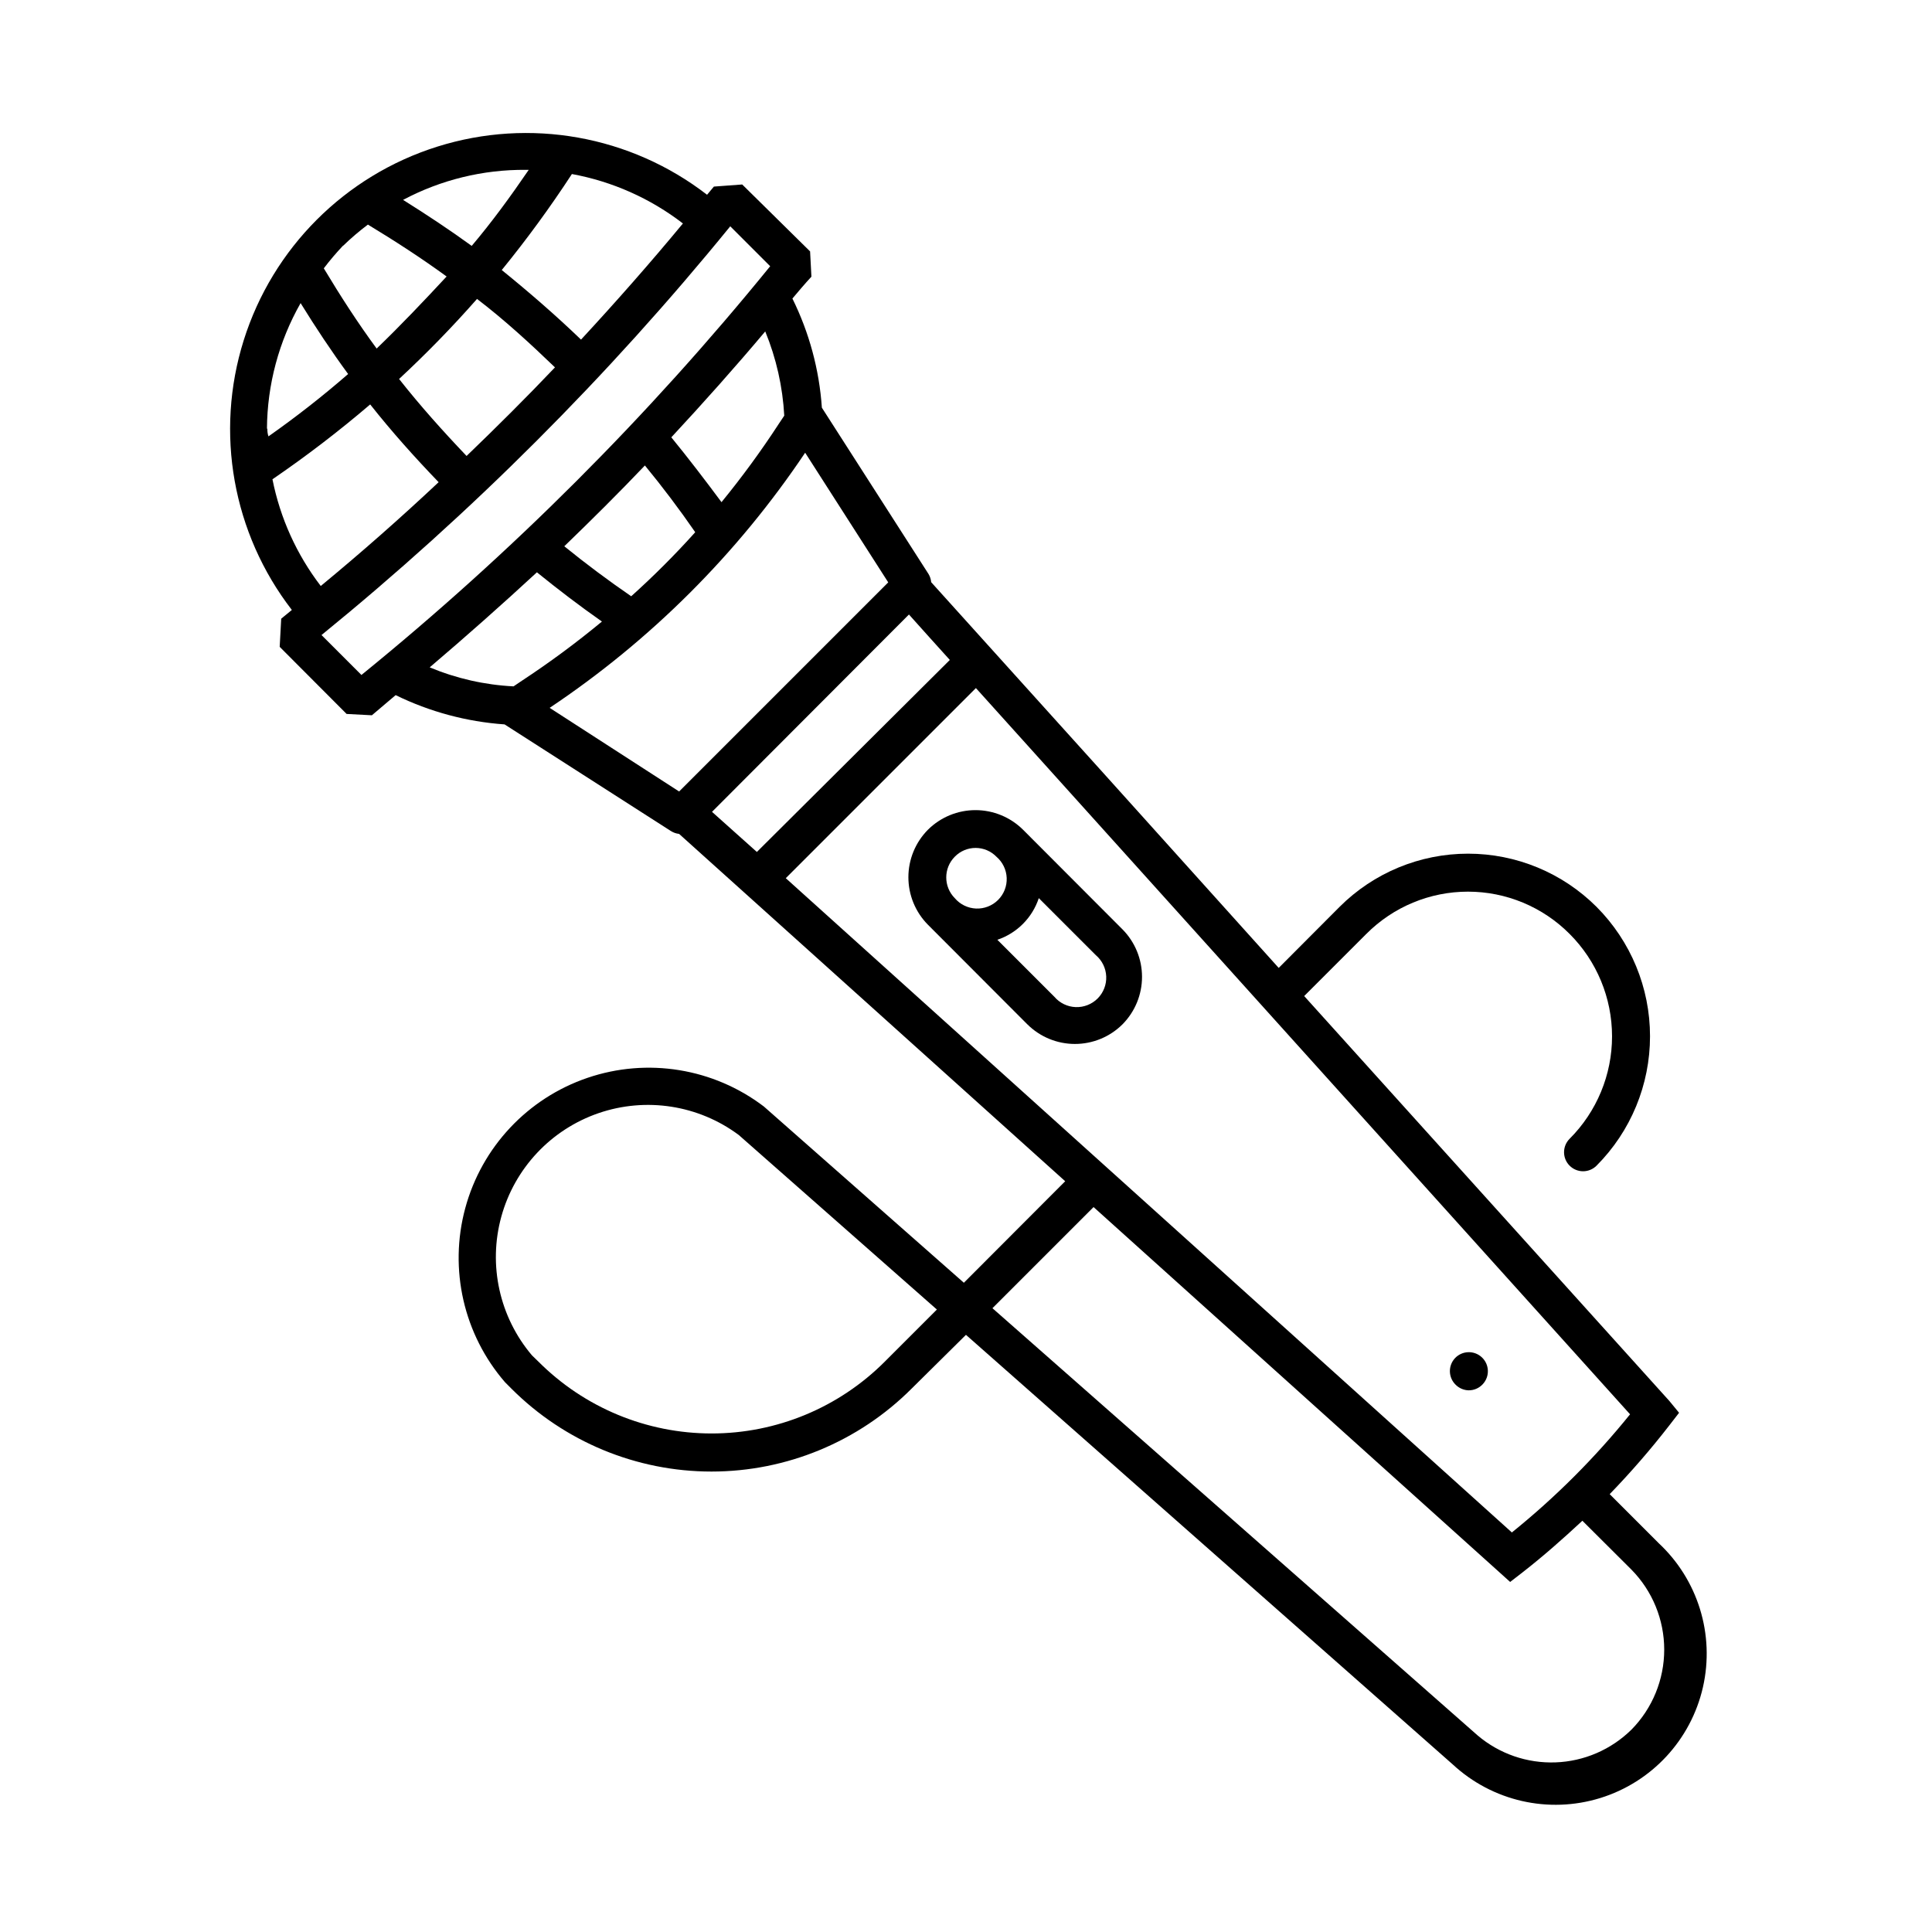 <?xml version="1.0" encoding="UTF-8"?>
<!-- Uploaded to: ICON Repo, www.iconrepo.com, Generator: ICON Repo Mixer Tools -->
<svg fill="#000000" width="800px" height="800px" version="1.1" viewBox="144 144 512 512" xmlns="http://www.w3.org/2000/svg">
 <g>
  <path d="m583.48 552.86-12.898-12.898h0.004c5.602-5.785 10.883-11.875 15.816-18.238l2.57-3.324-2.57-3.125-96.781-107.31 16.473-16.473h0.004c7.129-7.164 16.82-11.195 26.93-11.195 10.105 0 19.797 4.031 26.926 11.195 7.207 7.199 11.254 16.969 11.254 27.156 0 10.184-4.047 19.953-11.254 27.152-1.953 1.969-1.953 5.141 0 7.106 0.945 0.953 2.234 1.492 3.578 1.492s2.633-0.539 3.578-1.492c9.07-9.102 14.164-21.434 14.164-34.285 0-12.852-5.094-25.18-14.164-34.285-9.035-9.031-21.285-14.105-34.059-14.105-12.773 0-25.023 5.074-34.059 14.105l-16.121 16.172c-30.664-34.121-61.363-68.195-92.098-102.22-0.066-0.77-0.305-1.508-0.703-2.168l-28.266-44.082c-0.688-10.059-3.34-19.883-7.809-28.922 1.613-1.914 3.223-3.828 5.039-5.793l-0.352-6.699-17.988-17.734-7.504 0.555-1.812 2.168-0.004-0.004c-20.301-15.68-46.988-20.445-71.461-12.758-24.473 7.691-43.641 26.859-51.328 51.332-7.688 24.473-2.922 51.156 12.758 71.461l-2.82 2.316-0.402 7.457 17.734 17.785 6.699 0.352 6.297-5.34c9.031 4.422 18.836 7.055 28.867 7.758l44.082 28.266 0.004-0.004c0.652 0.418 1.395 0.676 2.164 0.758l102.32 92.047-26.852 26.902-53-46.703c-13.348-10.156-30.871-13.004-46.746-7.598-15.871 5.402-28.02 18.352-32.395 34.539-4.379 16.188-0.418 33.492 10.57 46.16l1.664 1.664c14.059 14.066 33.133 21.973 53.023 21.973s38.965-7.906 53.027-21.973l14.41-14.258 129.02 113.86c10.496 9.73 25.383 13.121 39.055 8.898s24.051-15.422 27.23-29.375c3.176-13.949-1.328-28.539-11.824-38.266zm-205-48.016c-12.164 12.191-28.676 19.039-45.895 19.039-17.223 0-33.734-6.848-45.898-19.039l-1.715-1.664 0.004 0.004c-8.609-10.156-11.652-23.906-8.125-36.742 3.527-12.84 13.168-23.105 25.754-27.438 12.59-4.328 26.508-2.164 37.184 5.789l52.496 46.25zm166.26 45.344-192.5-173.46 50.383-50.383 173.36 192.46c-9.289 11.512-19.777 22-31.289 31.285zm-212.05-191.04 52.191-52.297c3.629 4.031 7.203 8.062 10.832 12.043l-51.137 50.883zm-10.785-99.25c8.516-9.168 16.828-18.488 24.887-28.062h0.004c2.918 7.102 4.621 14.648 5.039 22.316l-1.512 2.266v0.004c-4.664 7.152-9.711 14.047-15.117 20.656-4.383-5.894-8.766-11.641-13.301-17.18zm6.297 25.191 0.004-0.004c-5.336 5.941-10.988 11.594-16.93 16.93-6.113-4.199-12.023-8.613-17.734-13.25 7.254-7.004 14.41-14.105 21.363-21.41 4.668 5.676 9.102 11.551 13.301 17.633zm-51.234-69.527c6.641-8.148 12.844-16.641 18.59-25.441 10.711 1.965 20.797 6.453 29.422 13.098-8.715 10.531-17.734 20.758-27.004 30.781-6.699-6.449-13.855-12.645-21.008-18.438zm14.105 25.797c-7.609 8.012-15.469 15.82-23.426 23.477-6.246-6.551-12.293-13.301-17.887-20.402v-0.004c7.238-6.719 14.133-13.797 20.656-21.211 7.207 5.492 14.059 11.789 20.656 18.137zm-7.707-52.348h0.754c-4.785 7.004-9.773 13.855-15.113 20.152-5.894-4.281-11.992-8.312-18.188-12.191 10.016-5.324 21.203-8.059 32.547-7.961zm-48.465 20.152h-0.004c2.082-2.016 4.285-3.902 6.602-5.644 7.152 4.332 14.156 8.867 20.859 13.754-5.945 6.398-12.195 13-18.543 19.094-5.039-6.852-9.621-13.957-14.008-21.262l0.004 0.004c1.586-2.09 3.285-4.09 5.086-5.996zm-20.152 48.465h-0.004c0.074-11.68 3.144-23.145 8.918-33.301 3.981 6.449 8.16 12.746 12.594 18.793-6.719 5.844-13.754 11.352-21.109 16.523-0.25-0.703-0.301-1.359-0.301-2.066zm1.359 13.453c9.016-6.16 17.695-12.805 25.996-19.902 5.691 7.203 11.789 14.008 18.137 20.605-10.078 9.473-20.488 18.641-31.234 27.508h-0.004c-6.375-8.312-10.754-17.984-12.797-28.262zm23.676 51.793-10.578-10.578v-0.004c39.703-32.32 75.996-68.617 108.32-108.32l10.578 10.578v0.004c-32.281 39.738-68.582 76.035-108.32 108.32zm40.305 3.023 0.004-0.004c-7.644-0.383-15.16-2.086-22.219-5.035 9.672-8.23 19.145-16.625 28.414-25.191 5.594 4.535 11.336 8.918 17.23 13.047-6.793 5.629-13.891 10.875-21.262 15.719zm77.285-61.922 22.016 34.359-55.418 55.418-34.309-22.164c26.773-17.895 49.777-40.863 67.711-67.613zm218.96 338.41c-5.379 5.293-12.543 8.387-20.086 8.664-7.543 0.281-14.918-2.269-20.672-7.152l-128.57-113.21 26.801-26.801 107.27 96.527 3.125 2.82 3.324-2.57c5.492-4.281 10.73-8.918 15.82-13.652l12.996 12.949c5.57 5.656 8.691 13.273 8.691 21.211s-3.121 15.555-8.691 21.211z"/>
  <path d="m533.21 512.45c1.414 0.008 2.766-0.574 3.727-1.613 1.906-2.031 1.805-5.223-0.227-7.129s-5.223-1.805-7.129 0.227c-1.887 2.035-1.773 5.211 0.254 7.106 0.906 0.875 2.113 1.379 3.375 1.41z"/>
  <path d="m389.92 363.88c-3.324 3.352-5.188 7.879-5.188 12.594 0 4.719 1.863 9.246 5.188 12.598l26.348 26.398h0.004c3.348 3.324 7.875 5.188 12.594 5.188s9.246-1.863 12.594-5.188c3.324-3.348 5.188-7.875 5.188-12.594s-1.863-9.246-5.188-12.598l-26.348-26.398c-3.352-3.324-7.879-5.188-12.598-5.188-4.715 0-9.242 1.863-12.594 5.188zm7.106 18.137c-3.012-3.043-3.012-7.941 0-10.98 1.449-1.488 3.438-2.328 5.516-2.328s4.066 0.84 5.516 2.328c1.656 1.414 2.644 3.461 2.727 5.637 0.086 2.18-0.746 4.293-2.293 5.832-1.543 1.535-3.66 2.359-5.84 2.266-2.176-0.094-4.219-1.09-5.625-2.754zm37.383 15.113c1.66 1.41 2.66 3.449 2.75 5.629 0.094 2.176-0.727 4.293-2.266 5.84-1.539 1.543-3.652 2.375-5.828 2.293-2.18-0.082-4.223-1.07-5.641-2.727l-15.113-15.113c5.191-1.75 9.258-5.836 10.98-11.035z"/>
 </g>
</svg>